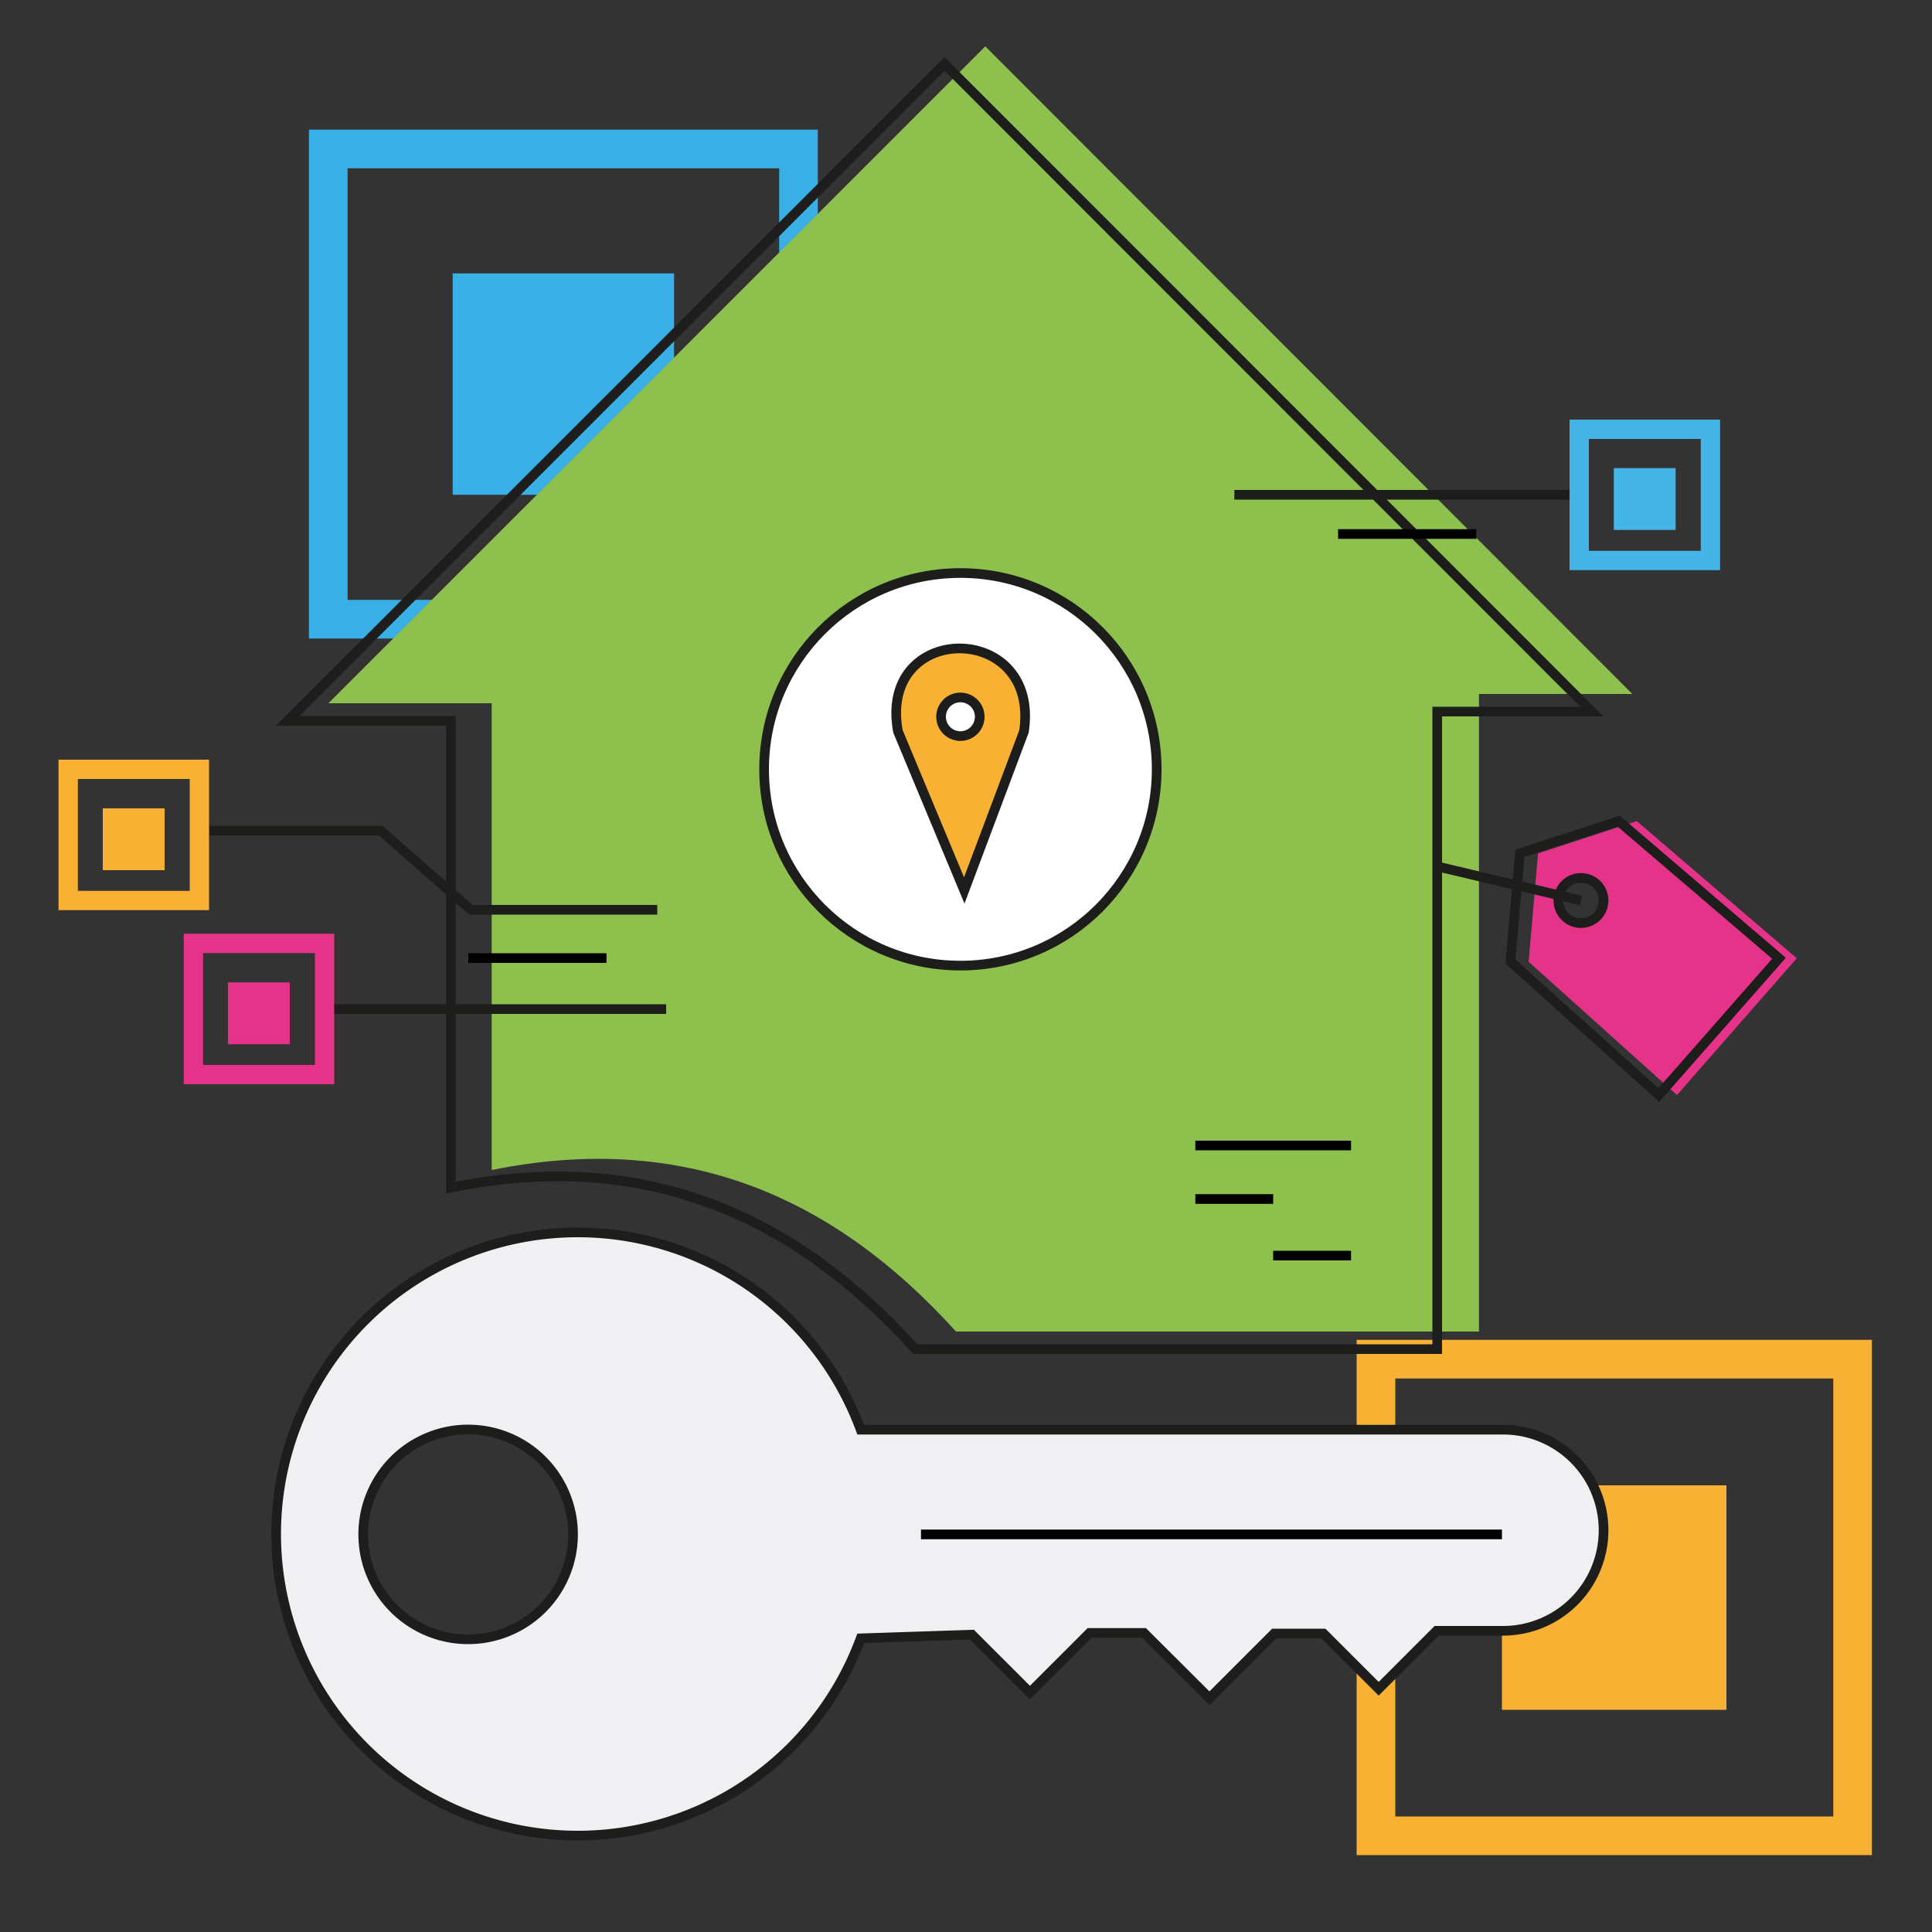 <svg id="Layer_1" data-name="Layer 1" xmlns="http://www.w3.org/2000/svg" viewBox="0 0 100 100"><rect x="0" y="0" width="100" height="100" fill="#333333" stroke="none"/><defs><style>.cls-1{fill:#e5338a;}.cls-10,.cls-11,.cls-12,.cls-2,.cls-4,.cls-7,.cls-9{fill:none;}.cls-10,.cls-2{stroke:#f8b133;}.cls-10,.cls-11,.cls-12,.cls-14,.cls-15,.cls-2,.cls-4,.cls-7,.cls-8,.cls-9{stroke-miterlimit:10;}.cls-2,.cls-4{stroke-width:2px;}.cls-15,.cls-3{fill:#f8b133;}.cls-4{stroke:#38afe5;}.cls-5{fill:#38afe5;}.cls-6{fill:#8ec04d;}.cls-14,.cls-15,.cls-7,.cls-8{stroke:#1d1d1b;}.cls-11,.cls-14,.cls-15,.cls-7,.cls-8{stroke-width:0.5px;}.cls-8{fill:#f0f0f2;}.cls-9{stroke:#e5338a;}.cls-11{stroke:#000;}.cls-12{stroke:#45b5e8;}.cls-13{fill:#45b5e8;}.cls-14{fill:#fff;}</style></defs><path class="cls-1" d="M84.72,42.5l-5.11,1.67-.49,5.61,7.68,6.9L93,49.6Zm-2.89,5.28A1.17,1.17,0,1,1,83,46.61,1.17,1.17,0,0,1,81.83,47.78Z"/><rect class="cls-2" x="71.22" y="70.35" width="24.67" height="24.67"/><rect class="cls-3" x="77.74" y="76.88" width="11.62" height="11.62"/><rect class="cls-4" x="16.99" y="7.71" width="24.34" height="24.34"/><rect class="cls-5" x="23.43" y="14.15" width="11.46" height="11.46"/><path class="cls-6" d="M25.45,60.56V36.4H17l34-34L84.49,35.92H76.55v33H49.48C43.17,61.93,35.41,58.54,25.45,60.56Z"/><path class="cls-7" d="M23.34,61.47V37.31H14.89l34-34L82.39,36.83h-8v33H47.38C41.06,62.84,33.31,59.45,23.34,61.47Z"/><path class="cls-8" d="M77.79,74l-33.24,0a15.61,15.61,0,1,0,0,10.8l5.76-.19,3,3,3.09-3.09h2.81l3.39,3.38,3.35-3.35h2.55l2.86,2.86,3-3h3.44A5.2,5.2,0,1,0,77.79,74ZM24.24,84.85a5.43,5.43,0,1,1,5.42-5.43A5.43,5.43,0,0,1,24.24,84.85Z"/><polygon class="cls-7" points="78.67 44.17 78.18 49.77 85.86 56.68 92.08 49.6 83.78 42.5 78.67 44.17"/><line class="cls-7" x1="74.36" y1="44.84" x2="81.83" y2="46.61"/><circle class="cls-7" cx="81.83" cy="46.61" r="1.17"/><line class="cls-7" x1="16.59" y1="52.23" x2="34.48" y2="52.23"/><polyline class="cls-7" points="34.02 47.09 24.37 47.09 19.7 42.99 10.83 42.99"/><rect class="cls-9" x="10.01" y="48.83" width="6.79" height="6.79"/><rect class="cls-1" x="11.8" y="50.85" width="3.2" height="3.2"/><rect class="cls-10" x="3.53" y="39.82" width="6.79" height="6.79"/><rect class="cls-3" x="5.32" y="41.84" width="3.2" height="3.2"/><line class="cls-11" x1="24.24" y1="49.59" x2="31.39" y2="49.59"/><line class="cls-11" x1="61.87" y1="59.29" x2="69.93" y2="59.29"/><line class="cls-11" x1="61.87" y1="62.06" x2="65.9" y2="62.06"/><line class="cls-11" x1="65.9" y1="64.99" x2="69.93" y2="64.99"/><line class="cls-11" x1="47.67" y1="79.42" x2="77.74" y2="79.42"/><line class="cls-7" x1="63.89" y1="25.61" x2="81.78" y2="25.61"/><line class="cls-11" x1="69.26" y1="27.64" x2="76.41" y2="27.64"/><rect class="cls-12" x="81.74" y="22.22" width="6.79" height="6.79"/><rect class="cls-13" x="83.53" y="24.23" width="3.2" height="3.2"/><circle class="cls-14" cx="49.71" cy="39.82" r="10.16"/><path class="cls-15" d="M46.48,37.86l3.43,8.23L53,37.86C53.86,32.13,45.42,32.13,46.48,37.86Zm3.23.24a1,1,0,1,1,1-1A1,1,0,0,1,49.71,38.1Z"/></svg>
